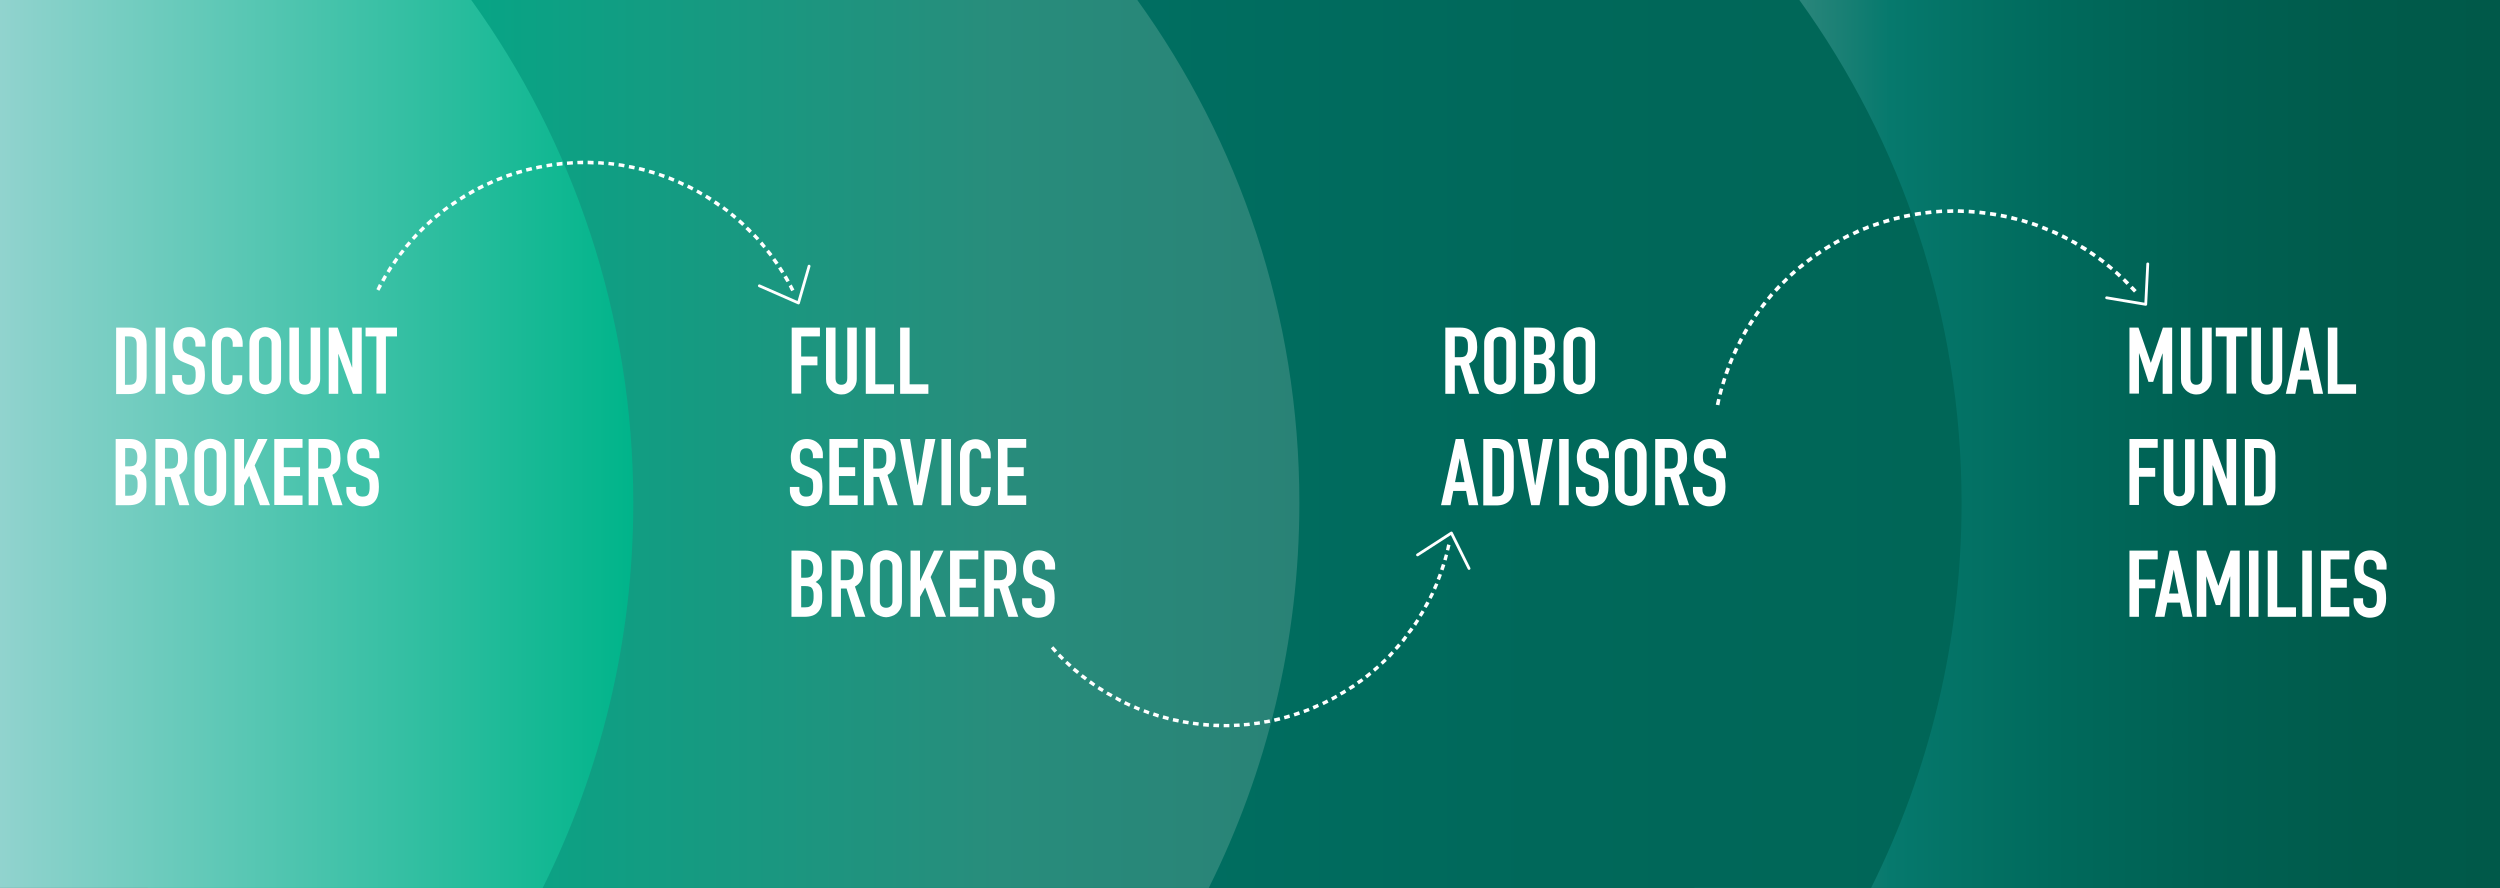 <?xml version="1.0" encoding="utf-8"?>
<!-- Generator: Adobe Illustrator 21.1.0, SVG Export Plug-In . SVG Version: 6.00 Build 0)  -->
<svg version="1.1" id="Layer_1" xmlns="http://www.w3.org/2000/svg" xmlns:xlink="http://www.w3.org/1999/xlink" x="0px" y="0px"
	 viewBox="0 0 1106.5 393" style="enable-background:new 0 0 1106.5 393;" xml:space="preserve">
<rect x="0" y="0" width="1106.5" height="393" fill="#333333" stroke="none"/>
<style type="text/css">
	.st0{fill:#91D3CE;}
	.st1{clip-path:url(#SVGID_2_);}
	.st2{opacity:0.36;fill:#72CAC3;}
	.st3{opacity:0.36;fill:#53B59F;}
	.st4{opacity:0.36;fill:#00B48A;}
	.st5{opacity:0.36;fill:#60C3AC;}
	.st6{opacity:0.19;fill:#00AE8E;}
	.st7{opacity:0.55;fill:#60C3AC;}
	.st8{fill:#84B8E3;}
	.st9{clip-path:url(#SVGID_4_);}
	.st10{opacity:0.36;fill:#4C89C1;}
	.st11{opacity:0.19;fill:#4C89C1;}
	.st12{opacity:0.55;fill:#4C89C1;}
	.st13{fill:#082A47;}
	.st14{fill:#3374BA;}
	.st15{fill:#285DAB;}
	.st16{fill:#3374BA;stroke:#285DAB;stroke-width:17;stroke-miterlimit:10;}
	.st17{fill:url(#SVGID_5_);}
	.st18{fill:#E26F61;}
	.st19{fill:#FFFFFF;}
	.st20{fill:#2F3068;}
	.st21{fill:#4F719A;}
	.st22{fill:#B6C6E2;}
	.st23{fill:none;stroke:#EFDB83;stroke-width:4;stroke-linecap:round;stroke-linejoin:round;stroke-miterlimit:10;}
	.st24{fill:none;stroke:#EFDB83;stroke-width:6;stroke-linecap:round;stroke-linejoin:round;stroke-miterlimit:10;}
	.st25{fill:#EFDB83;}
	.st26{fill:#2B66B1;}
	.st27{fill:none;stroke:#EFDB83;stroke-width:5;stroke-linecap:round;stroke-linejoin:round;stroke-miterlimit:10;}
	.st28{fill:#E6E7E8;}
	.st29{fill:#E9C16A;}
	.st30{fill:#86CAD4;}
	.st31{fill:url(#SVGID_6_);}
	.st32{opacity:0.69;}
	.st33{fill:#F7C8C4;}
	.st34{fill:#D1D3D4;}
	.st35{fill:#DF5E62;}
	.st36{fill:#AE2A42;}
	.st37{fill:#FBB040;}
	.st38{fill:url(#SVGID_7_);}
	.st39{fill:url(#SVGID_8_);}
	.st40{fill:url(#SVGID_9_);}
	.st41{fill:url(#SVGID_10_);}
	.st42{fill-rule:evenodd;clip-rule:evenodd;fill:#FFFFFF;}
	
		.st43{fill-rule:evenodd;clip-rule:evenodd;fill:none;stroke:#FFFFFF;stroke-width:1.25;stroke-linecap:round;stroke-linejoin:round;stroke-miterlimit:10;}
</style>
<g>
	<linearGradient id="SVGID_2_" gradientUnits="userSpaceOnUse" x1="727.525" y1="196.519" x2="1106.501" y2="196.519">
		<stop  offset="0" style="stop-color:#619D95"/>
		<stop  offset="9.421307e-02" style="stop-color:#499086"/>
		<stop  offset="0.288" style="stop-color:#06796D"/>
		<stop  offset="0.478" style="stop-color:#006A5C"/>
		<stop  offset="0.664" style="stop-color:#006052"/>
		<stop  offset="0.84" style="stop-color:#005B4B"/>
		<stop  offset="1" style="stop-color:#005949"/>
	</linearGradient>
	<path style="fill:url(#SVGID_2_);" d="M1106.5,0H768c-25.5,62.7-40.5,139.6-40.5,222.7c0,61.2,8.1,119.1,22.6,170.4h356.4V0z"/>
	<linearGradient id="SVGID_4_" gradientUnits="userSpaceOnUse" x1="105.628" y1="196.519" x2="868.232" y2="196.519">
		<stop  offset="0" style="stop-color:#298276"/>
		<stop  offset="3.685302e-02" style="stop-color:#248074"/>
		<stop  offset="0.423" style="stop-color:#007164"/>
		<stop  offset="0.757" style="stop-color:#00685A"/>
		<stop  offset="1" style="stop-color:#006657"/>
	</linearGradient>
	<path style="fill:url(#SVGID_4_);" d="M105.6,222.7c0,61.2,14.4,119.1,40.1,170.4h682.4c25.6-51.3,40.1-109.1,40.1-170.4
		c0-83.1-26.6-160-71.8-222.7H177.4C132.2,62.7,105.6,139.6,105.6,222.7z"/>
	<linearGradient id="SVGID_5_" gradientUnits="userSpaceOnUse" x1="65.356" y1="196.519" x2="575" y2="196.519">
		<stop  offset="0" style="stop-color:#00B48A"/>
		<stop  offset="0.191" style="stop-color:#01A987"/>
		<stop  offset="0.738" style="stop-color:#288D7C"/>
		<stop  offset="1" style="stop-color:#298276"/>
	</linearGradient>
	<path class="st17" d="M65.4,393h469.6c25.6-51.3,40.1-109.1,40.1-170.4c0-83.1-26.6-160-71.8-222.7H65.4L65.4,393z"/>
	<linearGradient id="SVGID_6_" gradientUnits="userSpaceOnUse" x1="0" y1="196.519" x2="280.282" y2="196.519">
		<stop  offset="0" style="stop-color:#91D3CE"/>
		<stop  offset="1" style="stop-color:#00B48A"/>
	</linearGradient>
	<path class="st31" d="M0,393h240.2c25.6-51.3,40.1-109.1,40.1-170.4c0-83.1-26.6-160-71.8-222.7H0V393z"/>
</g>
<g>
	<g>
		<g>
			<g>
				<path class="st19" d="M51.3,145h6.2c2.4,0,4.2,0.7,5.5,2c1.3,1.3,1.9,3.2,1.9,5.6v13.7c0,2.7-0.7,4.8-2,6.1
					c-1.3,1.3-3.2,2-5.7,2h-5.8V145z M55.4,170.3h1.9c1.2,0,2-0.3,2.5-0.9s0.7-1.5,0.7-2.8v-14.1c0-1.2-0.2-2-0.7-2.7
					c-0.5-0.6-1.3-0.9-2.6-0.9h-1.9V170.3z"/>
				<path class="st19" d="M68.9,145h4.2v29.3h-4.2V145z"/>
				<path class="st19" d="M90.7,153.4h-4.2v-0.9c0-1-0.2-1.8-0.7-2.5s-1.2-1-2.3-1c-0.6,0-1,0.1-1.4,0.3c-0.4,0.2-0.7,0.5-0.9,0.8
					c-0.2,0.3-0.3,0.7-0.4,1.2c-0.1,0.5-0.1,0.9-0.1,1.4c0,0.6,0,1.1,0.1,1.5s0.1,0.7,0.3,1s0.4,0.5,0.7,0.8
					c0.3,0.2,0.7,0.4,1.3,0.7l3.2,1.3c0.9,0.4,1.7,0.8,2.3,1.3c0.6,0.5,1,1,1.3,1.7c0.3,0.6,0.5,1.4,0.6,2.2
					c0.1,0.8,0.2,1.8,0.2,2.9c0,1.2-0.1,2.4-0.4,3.4c-0.2,1.1-0.7,2-1.2,2.7c-0.6,0.8-1.3,1.4-2.2,1.8c-0.9,0.4-2.1,0.7-3.4,0.7
					c-1,0-2-0.2-2.8-0.5c-0.9-0.4-1.6-0.8-2.3-1.5c-0.6-0.6-1.1-1.4-1.5-2.2c-0.4-0.8-0.6-1.8-0.6-2.8V166h4.2v1.3
					c0,0.8,0.2,1.5,0.7,2.1c0.5,0.6,1.2,0.9,2.3,0.9c0.7,0,1.3-0.1,1.7-0.3c0.4-0.2,0.7-0.5,0.9-0.9c0.2-0.4,0.3-0.8,0.4-1.4
					c0.1-0.5,0.1-1.2,0.1-1.8c0-0.8,0-1.4-0.1-1.9c-0.1-0.5-0.2-0.9-0.3-1.2c-0.2-0.3-0.4-0.5-0.7-0.7c-0.3-0.2-0.7-0.4-1.3-0.6
					l-3-1.2c-1.8-0.7-3-1.7-3.6-2.9s-0.9-2.8-0.9-4.6c0-1.1,0.2-2.1,0.5-3.1c0.3-1,0.7-1.8,1.3-2.6c0.6-0.7,1.3-1.3,2.2-1.7
					c0.9-0.4,2-0.6,3.2-0.6c1,0,2,0.2,2.9,0.6c0.9,0.4,1.6,0.9,2.2,1.5c0.6,0.6,1.1,1.3,1.4,2.1c0.3,0.8,0.5,1.6,0.5,2.4V153.4z"/>
				<path class="st19" d="M107.2,167.7c0,0.9-0.2,1.8-0.5,2.6c-0.3,0.8-0.8,1.5-1.4,2.2c-0.6,0.6-1.3,1.1-2.1,1.5
					c-0.8,0.4-1.7,0.6-2.6,0.6c-0.8,0-1.6-0.1-2.4-0.3c-0.8-0.2-1.6-0.6-2.2-1.1c-0.7-0.5-1.2-1.2-1.6-2.1c-0.4-0.9-0.6-2-0.6-3.3
					v-16.1c0-1,0.2-1.9,0.5-2.7c0.3-0.8,0.8-1.5,1.4-2.1c0.6-0.6,1.3-1.1,2.2-1.4c0.8-0.3,1.8-0.5,2.8-0.5c1,0,1.9,0.2,2.7,0.5
					c0.8,0.3,1.5,0.8,2.1,1.4c0.6,0.6,1.1,1.4,1.4,2.2c0.3,0.9,0.5,1.8,0.5,2.8v1.6H103V152c0-0.8-0.2-1.5-0.7-2.1
					c-0.5-0.6-1.1-0.9-1.9-0.9c-1,0-1.7,0.3-2.1,1c-0.3,0.6-0.5,1.5-0.5,2.4v15c0,0.9,0.2,1.6,0.6,2.1s1,0.9,2,0.9
					c0.3,0,0.6,0,0.9-0.1c0.3-0.1,0.6-0.3,0.9-0.5s0.5-0.5,0.6-0.9c0.2-0.4,0.2-0.9,0.2-1.4v-1.4h4.2V167.7z"/>
				<path class="st19" d="M110.4,151.9c0-1.2,0.2-2.2,0.6-3.1c0.4-0.9,1-1.7,1.6-2.2c0.7-0.6,1.4-1,2.3-1.3c0.8-0.3,1.7-0.5,2.5-0.5
					s1.7,0.2,2.5,0.5c0.8,0.3,1.6,0.7,2.3,1.3c0.7,0.6,1.2,1.3,1.6,2.2c0.4,0.9,0.6,1.9,0.6,3.1v15.5c0,1.2-0.2,2.3-0.6,3.1
					c-0.4,0.9-1,1.6-1.6,2.2c-0.7,0.6-1.4,1-2.3,1.3c-0.8,0.3-1.7,0.5-2.5,0.5s-1.7-0.2-2.5-0.5c-0.8-0.3-1.6-0.7-2.3-1.3
					c-0.7-0.6-1.2-1.3-1.6-2.2c-0.4-0.9-0.6-1.9-0.6-3.1V151.9z M114.6,167.4c0,1,0.3,1.8,0.8,2.2c0.6,0.5,1.2,0.7,2,0.7
					c0.8,0,1.4-0.2,2-0.7c0.6-0.5,0.8-1.2,0.8-2.2v-15.5c0-1-0.3-1.8-0.8-2.2c-0.6-0.5-1.2-0.7-2-0.7c-0.8,0-1.4,0.2-2,0.7
					c-0.6,0.5-0.8,1.2-0.8,2.2V167.4z"/>
				<path class="st19" d="M141.7,167.7c0,1-0.2,1.9-0.5,2.7c-0.4,0.8-0.8,1.5-1.5,2.2c-0.6,0.6-1.3,1.1-2.2,1.5s-1.7,0.5-2.6,0.5
					c-0.9,0-1.8-0.2-2.6-0.5s-1.5-0.8-2.2-1.5c-0.6-0.6-1.1-1.3-1.5-2.2c-0.4-0.8-0.5-1.7-0.5-2.7V145h4.2v22.3c0,1,0.2,1.8,0.7,2.3
					c0.5,0.5,1.1,0.7,1.9,0.7c0.7,0,1.4-0.2,1.9-0.7c0.5-0.5,0.7-1.3,0.7-2.3V145h4.2V167.7z"/>
				<path class="st19" d="M145.5,145h4l6.3,17.6h0.1V145h4.2v29.3h-3.9l-6.4-17.6h-0.1v17.6h-4.2V145z"/>
				<path class="st19" d="M166.7,148.9h-4.9V145h13.9v3.9h-4.9v25.3h-4.2V148.9z"/>
				<path class="st19" d="M51.3,194.3h6.1c1.3,0,2.5,0.2,3.4,0.6c0.9,0.4,1.7,1,2.3,1.6c0.6,0.7,1,1.5,1.3,2.4
					c0.3,0.9,0.4,1.8,0.4,2.8v1.1c0,0.8-0.1,1.5-0.2,2s-0.3,1-0.6,1.4c-0.2,0.4-0.5,0.8-0.9,1.1s-0.8,0.6-1.2,0.9
					c1,0.5,1.7,1.2,2.2,2.1c0.5,0.9,0.7,2.1,0.7,3.7v1.6c0,2.6-0.6,4.6-1.9,5.9c-1.2,1.4-3.2,2.1-6,2.1h-5.7V194.3z M55.4,206.4h1.9
					c1.4,0,2.3-0.3,2.8-1s0.7-1.7,0.7-3.1c0-1.3-0.3-2.3-0.8-3c-0.5-0.7-1.5-1-2.9-1h-1.7V206.4z M55.4,219.4h1.8
					c0.9,0,1.5-0.1,2-0.4c0.5-0.2,0.8-0.6,1.1-1c0.2-0.4,0.4-1,0.5-1.6c0.1-0.6,0.1-1.3,0.1-2c0-0.7,0-1.4-0.1-1.9
					c-0.1-0.5-0.3-1-0.5-1.4c-0.3-0.4-0.6-0.7-1.1-0.8c-0.5-0.2-1.1-0.3-1.9-0.3h-1.9V219.4z"/>
				<path class="st19" d="M68.8,194.3h6.7c4.9,0,7.4,2.9,7.4,8.6c0,1.7-0.3,3.2-0.8,4.4c-0.5,1.2-1.5,2.2-2.8,2.9l4.5,13.4h-4.4
					l-3.9-12.5H73v12.5h-4.2V194.3z M73,207.4h2.4c0.7,0,1.3-0.1,1.8-0.3c0.4-0.2,0.8-0.5,1-0.9c0.2-0.4,0.4-0.9,0.5-1.4
					c0.1-0.6,0.1-1.2,0.1-2c0-0.7,0-1.4-0.1-2c-0.1-0.6-0.3-1-0.5-1.4c-0.3-0.4-0.6-0.7-1.1-0.9c-0.5-0.2-1.1-0.3-1.9-0.3H73V207.4z
					"/>
				<path class="st19" d="M86.1,201.3c0-1.2,0.2-2.2,0.6-3.1c0.4-0.9,1-1.7,1.6-2.2c0.7-0.6,1.4-1,2.3-1.3c0.8-0.3,1.7-0.5,2.5-0.5
					s1.7,0.2,2.5,0.5c0.8,0.3,1.6,0.7,2.3,1.3c0.7,0.6,1.2,1.3,1.6,2.2c0.4,0.9,0.6,1.9,0.6,3.1v15.5c0,1.2-0.2,2.3-0.6,3.1
					c-0.4,0.9-1,1.6-1.6,2.2c-0.7,0.6-1.4,1-2.3,1.3c-0.8,0.3-1.7,0.5-2.5,0.5s-1.7-0.2-2.5-0.5c-0.8-0.3-1.6-0.7-2.3-1.3
					c-0.7-0.6-1.2-1.3-1.6-2.2c-0.4-0.9-0.6-1.9-0.6-3.1V201.3z M90.3,216.7c0,1,0.3,1.8,0.8,2.2c0.6,0.5,1.2,0.7,2,0.7
					c0.8,0,1.4-0.2,2-0.7c0.6-0.5,0.8-1.2,0.8-2.2v-15.5c0-1-0.3-1.8-0.8-2.2c-0.6-0.5-1.2-0.7-2-0.7c-0.8,0-1.4,0.2-2,0.7
					c-0.6,0.5-0.8,1.2-0.8,2.2V216.7z"/>
				<path class="st19" d="M103.8,194.3h4.2v13.4h0.1l6.1-13.4h4.2l-5.7,11.7l6.8,17.6h-4.4l-4.8-13l-2.3,4.2v8.8h-4.2V194.3z"/>
				<path class="st19" d="M121.4,194.3h12.5v3.9h-8.3v8.6h7.2v3.9h-7.2v8.6h8.3v4.2h-12.5V194.3z"/>
				<path class="st19" d="M136.6,194.3h6.7c4.9,0,7.4,2.9,7.4,8.6c0,1.7-0.3,3.2-0.8,4.4c-0.5,1.2-1.5,2.2-2.8,2.9l4.5,13.4h-4.4
					l-3.9-12.5h-2.5v12.5h-4.2V194.3z M140.8,207.4h2.4c0.7,0,1.3-0.1,1.8-0.3c0.4-0.2,0.8-0.5,1-0.9c0.2-0.4,0.4-0.9,0.5-1.4
					c0.1-0.6,0.1-1.2,0.1-2c0-0.7,0-1.4-0.1-2c-0.1-0.6-0.3-1-0.5-1.4c-0.3-0.4-0.6-0.7-1.1-0.9c-0.5-0.2-1.1-0.3-1.9-0.3h-2.2
					V207.4z"/>
				<path class="st19" d="M167.7,202.8h-4.2v-0.9c0-1-0.2-1.8-0.7-2.5s-1.2-1-2.3-1c-0.6,0-1,0.1-1.4,0.3c-0.4,0.2-0.7,0.5-0.9,0.8
					c-0.2,0.3-0.3,0.7-0.4,1.2c-0.1,0.5-0.1,0.9-0.1,1.4c0,0.6,0,1.1,0.1,1.5s0.1,0.7,0.3,1s0.4,0.5,0.7,0.8
					c0.3,0.2,0.7,0.4,1.3,0.7l3.2,1.3c0.9,0.4,1.7,0.8,2.3,1.3c0.6,0.5,1,1,1.3,1.7c0.3,0.6,0.5,1.4,0.6,2.2
					c0.1,0.8,0.2,1.8,0.2,2.9c0,1.2-0.1,2.4-0.4,3.4c-0.2,1.1-0.7,2-1.2,2.7c-0.6,0.8-1.3,1.4-2.2,1.8c-0.9,0.4-2.1,0.7-3.4,0.7
					c-1,0-2-0.2-2.8-0.5c-0.9-0.4-1.6-0.8-2.3-1.5c-0.6-0.6-1.1-1.4-1.5-2.2c-0.4-0.8-0.6-1.8-0.6-2.8v-1.6h4.2v1.3
					c0,0.8,0.2,1.5,0.7,2.1c0.5,0.6,1.2,0.9,2.3,0.9c0.7,0,1.3-0.1,1.7-0.3c0.4-0.2,0.7-0.5,0.9-0.9c0.2-0.4,0.3-0.8,0.4-1.4
					c0.1-0.5,0.1-1.2,0.1-1.8c0-0.8,0-1.4-0.1-1.9c-0.1-0.5-0.2-0.9-0.3-1.2c-0.2-0.3-0.4-0.5-0.7-0.7c-0.3-0.2-0.7-0.4-1.3-0.6
					l-3-1.2c-1.8-0.7-3-1.7-3.6-2.9s-0.9-2.8-0.9-4.6c0-1.1,0.2-2.1,0.5-3.1c0.3-1,0.7-1.8,1.3-2.6c0.6-0.7,1.3-1.3,2.2-1.7
					c0.9-0.4,2-0.6,3.2-0.6c1,0,2,0.2,2.9,0.6c0.9,0.4,1.6,0.9,2.2,1.5c0.6,0.6,1.1,1.3,1.4,2.1c0.3,0.8,0.5,1.6,0.5,2.4V202.8z"/>
			</g>
		</g>
		<g>
			<g>
				<path class="st19" d="M350.4,145h12.5v3.9h-8.3v8.9h7.2v3.9h-7.2v12.5h-4.2V145z"/>
				<path class="st19" d="M379.2,167.7c0,1-0.2,1.9-0.5,2.7c-0.4,0.8-0.8,1.5-1.5,2.2c-0.6,0.6-1.3,1.1-2.2,1.5s-1.7,0.5-2.6,0.5
					c-0.9,0-1.8-0.2-2.6-0.5s-1.5-0.8-2.2-1.5c-0.6-0.6-1.1-1.3-1.5-2.2c-0.4-0.8-0.5-1.7-0.5-2.7V145h4.2v22.3c0,1,0.2,1.8,0.7,2.3
					c0.5,0.5,1.1,0.7,1.9,0.7c0.7,0,1.4-0.2,1.9-0.7c0.5-0.5,0.7-1.3,0.7-2.3V145h4.2V167.7z"/>
				<path class="st19" d="M383.2,145h4.2v25.1h8.3v4.2h-12.5V145z"/>
				<path class="st19" d="M398.4,145h4.2v25.1h8.3v4.2h-12.5V145z"/>
				<path class="st19" d="M364,202.8h-4.2v-0.9c0-1-0.2-1.8-0.7-2.5s-1.2-1-2.3-1c-0.6,0-1,0.1-1.4,0.3c-0.4,0.2-0.7,0.5-0.9,0.8
					c-0.2,0.3-0.3,0.7-0.4,1.2c-0.1,0.5-0.1,0.9-0.1,1.4c0,0.6,0,1.1,0.1,1.5s0.1,0.7,0.3,1s0.4,0.5,0.7,0.8
					c0.3,0.2,0.7,0.4,1.3,0.7l3.2,1.3c0.9,0.4,1.7,0.8,2.3,1.3c0.6,0.5,1,1,1.3,1.7c0.3,0.6,0.5,1.4,0.6,2.2
					c0.1,0.8,0.2,1.8,0.2,2.9c0,1.2-0.1,2.4-0.4,3.4c-0.2,1.1-0.7,2-1.2,2.7c-0.6,0.8-1.3,1.4-2.2,1.8c-0.9,0.4-2.1,0.7-3.4,0.7
					c-1,0-2-0.2-2.8-0.5c-0.9-0.4-1.6-0.8-2.3-1.5c-0.6-0.6-1.1-1.4-1.5-2.2c-0.4-0.8-0.6-1.8-0.6-2.8v-1.6h4.2v1.3
					c0,0.8,0.2,1.5,0.7,2.1c0.5,0.6,1.2,0.9,2.3,0.9c0.7,0,1.3-0.1,1.7-0.3c0.4-0.2,0.7-0.5,0.9-0.9c0.2-0.4,0.3-0.8,0.4-1.4
					c0.1-0.5,0.1-1.2,0.1-1.8c0-0.8,0-1.4-0.1-1.9c-0.1-0.5-0.2-0.9-0.3-1.2c-0.2-0.3-0.4-0.5-0.7-0.7c-0.3-0.2-0.7-0.4-1.3-0.6
					l-3-1.2c-1.8-0.7-3-1.7-3.6-2.9s-0.9-2.8-0.9-4.6c0-1.1,0.2-2.1,0.5-3.1c0.3-1,0.7-1.8,1.3-2.6c0.6-0.7,1.3-1.3,2.2-1.7
					c0.9-0.4,2-0.6,3.2-0.6c1,0,2,0.2,2.9,0.6c0.9,0.4,1.6,0.9,2.2,1.5c0.6,0.6,1.1,1.3,1.4,2.1c0.3,0.8,0.5,1.6,0.5,2.4V202.8z"/>
				<path class="st19" d="M367.1,194.3h12.5v3.9h-8.3v8.6h7.2v3.9h-7.2v8.6h8.3v4.2h-12.5V194.3z"/>
				<path class="st19" d="M382.3,194.3h6.7c4.9,0,7.4,2.9,7.4,8.6c0,1.7-0.3,3.2-0.8,4.4c-0.5,1.2-1.5,2.2-2.8,2.9l4.5,13.4H393
					l-3.9-12.5h-2.5v12.5h-4.2V194.3z M386.5,207.4h2.4c0.7,0,1.3-0.1,1.8-0.3c0.4-0.2,0.8-0.5,1-0.9c0.2-0.4,0.4-0.9,0.5-1.4
					c0.1-0.6,0.1-1.2,0.1-2c0-0.7,0-1.4-0.1-2c-0.1-0.6-0.3-1-0.5-1.4c-0.3-0.4-0.6-0.7-1.1-0.9c-0.5-0.2-1.1-0.3-1.9-0.3h-2.2
					V207.4z"/>
				<path class="st19" d="M408.1,223.6h-3.7l-6-29.3h4.4l3.3,20.4h0.1l3.4-20.4h4.4L408.1,223.6z"/>
				<path class="st19" d="M416.7,194.3h4.2v29.3h-4.2V194.3z"/>
				<path class="st19" d="M438.3,217.1c0,0.9-0.2,1.8-0.5,2.6c-0.3,0.8-0.8,1.5-1.4,2.2c-0.6,0.6-1.3,1.1-2.1,1.5
					c-0.8,0.4-1.7,0.6-2.6,0.6c-0.8,0-1.6-0.1-2.4-0.3c-0.8-0.2-1.6-0.6-2.2-1.1c-0.7-0.5-1.2-1.2-1.6-2.1c-0.4-0.9-0.6-2-0.6-3.3
					v-16.1c0-1,0.2-1.9,0.5-2.7c0.3-0.8,0.8-1.5,1.4-2.1c0.6-0.6,1.3-1.1,2.2-1.4c0.8-0.3,1.8-0.5,2.8-0.5c1,0,1.9,0.2,2.7,0.5
					c0.8,0.3,1.5,0.8,2.1,1.4c0.6,0.6,1.1,1.4,1.4,2.2c0.3,0.9,0.5,1.8,0.5,2.8v1.6h-4.2v-1.4c0-0.8-0.2-1.5-0.7-2.1
					c-0.5-0.6-1.1-0.9-1.9-0.9c-1,0-1.7,0.3-2.1,1c-0.3,0.6-0.5,1.5-0.5,2.4v15c0,0.9,0.2,1.6,0.6,2.1s1,0.9,2,0.9
					c0.3,0,0.6,0,0.9-0.1c0.3-0.1,0.6-0.3,0.9-0.5s0.5-0.5,0.6-0.9c0.2-0.4,0.2-0.9,0.2-1.4v-1.4h4.2V217.1z"/>
				<path class="st19" d="M441.7,194.3h12.5v3.9h-8.3v8.6h7.2v3.9h-7.2v8.6h8.3v4.2h-12.5V194.3z"/>
				<path class="st19" d="M350.4,243.7h6.1c1.3,0,2.5,0.2,3.4,0.6c0.9,0.4,1.7,1,2.3,1.6c0.6,0.7,1,1.5,1.3,2.4
					c0.3,0.9,0.4,1.8,0.4,2.8v1.1c0,0.8-0.1,1.5-0.2,2s-0.3,1-0.6,1.4c-0.2,0.4-0.5,0.8-0.9,1.1s-0.8,0.6-1.2,0.9
					c1,0.5,1.7,1.2,2.2,2.1c0.5,0.9,0.7,2.1,0.7,3.7v1.6c0,2.6-0.6,4.6-1.9,5.9c-1.2,1.4-3.2,2.1-6,2.1h-5.7V243.7z M354.6,255.7
					h1.9c1.4,0,2.3-0.3,2.8-1s0.7-1.7,0.7-3.1c0-1.3-0.3-2.3-0.8-3c-0.5-0.7-1.5-1-2.9-1h-1.7V255.7z M354.6,268.8h1.8
					c0.9,0,1.5-0.1,2-0.4c0.5-0.2,0.8-0.6,1.1-1c0.2-0.4,0.4-1,0.5-1.6c0.1-0.6,0.1-1.3,0.1-2c0-0.7,0-1.4-0.1-1.9
					c-0.1-0.5-0.3-1-0.5-1.4c-0.3-0.4-0.6-0.7-1.1-0.8c-0.5-0.2-1.1-0.3-1.9-0.3h-1.9V268.8z"/>
				<path class="st19" d="M367.9,243.7h6.7c4.9,0,7.4,2.9,7.4,8.6c0,1.7-0.3,3.2-0.8,4.4c-0.5,1.2-1.5,2.2-2.8,2.9L383,273h-4.4
					l-3.9-12.5h-2.5V273h-4.2V243.7z M372.1,256.8h2.4c0.7,0,1.3-0.1,1.8-0.3c0.4-0.2,0.8-0.5,1-0.9c0.2-0.4,0.4-0.9,0.5-1.4
					c0.1-0.6,0.1-1.2,0.1-2c0-0.7,0-1.4-0.1-2c-0.1-0.6-0.3-1-0.5-1.4c-0.3-0.4-0.6-0.7-1.1-0.9c-0.5-0.2-1.1-0.3-1.9-0.3h-2.2
					V256.8z"/>
				<path class="st19" d="M385.2,250.6c0-1.2,0.2-2.2,0.6-3.1c0.4-0.9,1-1.7,1.6-2.2c0.7-0.6,1.4-1,2.3-1.3c0.8-0.3,1.7-0.5,2.5-0.5
					s1.7,0.2,2.5,0.5c0.8,0.3,1.6,0.7,2.3,1.3c0.7,0.6,1.2,1.3,1.6,2.2c0.4,0.9,0.6,1.9,0.6,3.1v15.5c0,1.2-0.2,2.3-0.6,3.1
					c-0.4,0.9-1,1.6-1.6,2.2c-0.7,0.6-1.4,1-2.3,1.3c-0.8,0.3-1.7,0.5-2.5,0.5s-1.7-0.2-2.5-0.5c-0.8-0.3-1.6-0.7-2.3-1.3
					c-0.7-0.6-1.2-1.3-1.6-2.2c-0.4-0.9-0.6-1.9-0.6-3.1V250.6z M389.4,266.1c0,1,0.3,1.8,0.8,2.2c0.6,0.5,1.2,0.7,2,0.7
					c0.8,0,1.4-0.2,2-0.7c0.6-0.5,0.8-1.2,0.8-2.2v-15.5c0-1-0.3-1.8-0.8-2.2c-0.6-0.5-1.2-0.7-2-0.7c-0.8,0-1.4,0.2-2,0.7
					c-0.6,0.5-0.8,1.2-0.8,2.2V266.1z"/>
				<path class="st19" d="M403,243.7h4.2v13.4h0.1l6.1-13.4h4.2l-5.7,11.7l6.8,17.6h-4.4l-4.8-13l-2.3,4.2v8.8H403V243.7z"/>
				<path class="st19" d="M420.5,243.7H433v3.9h-8.3v8.6h7.2v3.9h-7.2v8.6h8.3v4.2h-12.5V243.7z"/>
				<path class="st19" d="M435.7,243.7h6.7c4.9,0,7.4,2.9,7.4,8.6c0,1.7-0.3,3.2-0.8,4.4c-0.5,1.2-1.5,2.2-2.8,2.9l4.5,13.4h-4.4
					l-3.9-12.5h-2.5V273h-4.2V243.7z M439.9,256.8h2.4c0.7,0,1.3-0.1,1.8-0.3c0.4-0.2,0.8-0.5,1-0.9c0.2-0.4,0.4-0.9,0.5-1.4
					c0.1-0.6,0.1-1.2,0.1-2c0-0.7,0-1.4-0.1-2c-0.1-0.6-0.3-1-0.5-1.4c-0.3-0.4-0.6-0.7-1.1-0.9c-0.5-0.2-1.1-0.3-1.9-0.3h-2.2
					V256.8z"/>
				<path class="st19" d="M466.8,252.1h-4.2v-0.9c0-1-0.2-1.8-0.7-2.5s-1.2-1-2.3-1c-0.6,0-1,0.1-1.4,0.3c-0.4,0.2-0.7,0.5-0.9,0.8
					c-0.2,0.3-0.3,0.7-0.4,1.2c-0.1,0.5-0.1,0.9-0.1,1.4c0,0.6,0,1.1,0.1,1.5s0.1,0.7,0.3,1s0.4,0.5,0.7,0.8
					c0.3,0.2,0.7,0.4,1.3,0.7l3.2,1.3c0.9,0.4,1.7,0.8,2.3,1.3c0.6,0.5,1,1,1.3,1.7c0.3,0.6,0.5,1.4,0.6,2.2
					c0.1,0.8,0.2,1.8,0.2,2.9c0,1.2-0.1,2.4-0.4,3.4c-0.2,1.1-0.7,2-1.2,2.7c-0.6,0.8-1.3,1.4-2.2,1.8c-0.9,0.4-2.1,0.7-3.4,0.7
					c-1,0-2-0.2-2.8-0.5c-0.9-0.4-1.6-0.8-2.3-1.5c-0.6-0.6-1.1-1.4-1.5-2.2c-0.4-0.8-0.6-1.8-0.6-2.8v-1.6h4.2v1.3
					c0,0.8,0.2,1.5,0.7,2.1c0.5,0.6,1.2,0.9,2.3,0.9c0.7,0,1.3-0.1,1.7-0.3c0.4-0.2,0.7-0.5,0.9-0.9c0.2-0.4,0.3-0.8,0.4-1.4
					c0.1-0.5,0.1-1.2,0.1-1.8c0-0.8,0-1.4-0.1-1.9c-0.1-0.5-0.2-0.9-0.3-1.2c-0.2-0.3-0.4-0.5-0.7-0.7c-0.3-0.2-0.7-0.4-1.3-0.6
					l-3-1.2c-1.8-0.7-3-1.7-3.6-2.9c-0.6-1.2-0.9-2.8-0.9-4.6c0-1.1,0.2-2.1,0.5-3.1c0.3-1,0.7-1.8,1.3-2.6c0.6-0.7,1.3-1.3,2.2-1.7
					c0.9-0.4,2-0.6,3.2-0.6c1,0,2,0.2,2.9,0.6c0.9,0.4,1.6,0.9,2.2,1.5c0.6,0.6,1.1,1.3,1.4,2.1c0.3,0.8,0.5,1.6,0.5,2.4V252.1z"/>
			</g>
		</g>
		<g>
			<g>
				<path class="st19" d="M639.7,145h6.7c4.9,0,7.4,2.9,7.4,8.6c0,1.7-0.3,3.2-0.8,4.4c-0.5,1.2-1.5,2.2-2.8,2.9l4.5,13.4h-4.4
					l-3.9-12.5h-2.5v12.5h-4.2V145z M643.9,158.1h2.4c0.7,0,1.3-0.1,1.8-0.3c0.4-0.2,0.8-0.5,1-0.9c0.2-0.4,0.4-0.9,0.5-1.4
					c0.1-0.6,0.1-1.2,0.1-2c0-0.7,0-1.4-0.1-2c-0.1-0.6-0.3-1-0.5-1.4c-0.3-0.4-0.6-0.7-1.1-0.9c-0.5-0.2-1.1-0.3-1.9-0.3h-2.2
					V158.1z"/>
				<path class="st19" d="M656.9,151.9c0-1.2,0.2-2.2,0.6-3.1c0.4-0.9,1-1.7,1.6-2.2c0.7-0.6,1.4-1,2.3-1.3c0.8-0.3,1.7-0.5,2.5-0.5
					s1.7,0.2,2.5,0.5c0.8,0.3,1.6,0.7,2.3,1.3c0.7,0.6,1.2,1.3,1.6,2.2c0.4,0.9,0.6,1.9,0.6,3.1v15.5c0,1.2-0.2,2.3-0.6,3.1
					c-0.4,0.9-1,1.6-1.6,2.2c-0.7,0.6-1.4,1-2.3,1.3c-0.8,0.3-1.7,0.5-2.5,0.5s-1.7-0.2-2.5-0.5c-0.8-0.3-1.6-0.7-2.3-1.3
					c-0.7-0.6-1.2-1.3-1.6-2.2c-0.4-0.9-0.6-1.9-0.6-3.1V151.9z M661.1,167.4c0,1,0.3,1.8,0.8,2.2c0.6,0.5,1.2,0.7,2,0.7
					c0.8,0,1.4-0.2,2-0.7c0.6-0.5,0.8-1.2,0.8-2.2v-15.5c0-1-0.3-1.8-0.8-2.2c-0.6-0.5-1.2-0.7-2-0.7c-0.8,0-1.4,0.2-2,0.7
					c-0.6,0.5-0.8,1.2-0.8,2.2V167.4z"/>
				<path class="st19" d="M674.7,145h6.1c1.3,0,2.5,0.2,3.4,0.6c0.9,0.4,1.7,1,2.3,1.6c0.6,0.7,1,1.5,1.3,2.4
					c0.3,0.9,0.4,1.8,0.4,2.8v1.1c0,0.8-0.1,1.5-0.2,2s-0.3,1-0.6,1.4c-0.2,0.4-0.5,0.8-0.9,1.1s-0.8,0.6-1.2,0.9
					c1,0.5,1.7,1.2,2.2,2.1c0.5,0.9,0.7,2.1,0.7,3.7v1.6c0,2.6-0.6,4.6-1.9,5.9c-1.2,1.4-3.2,2.1-6,2.1h-5.7V145z M678.9,157h1.9
					c1.4,0,2.3-0.3,2.8-1s0.7-1.7,0.7-3.1c0-1.3-0.3-2.3-0.8-3c-0.5-0.7-1.5-1-2.9-1h-1.7V157z M678.9,170.1h1.8
					c0.9,0,1.5-0.1,2-0.4c0.5-0.2,0.8-0.6,1.1-1c0.2-0.4,0.4-1,0.5-1.6c0.1-0.6,0.1-1.3,0.1-2c0-0.7,0-1.4-0.1-1.9
					c-0.1-0.5-0.3-1-0.5-1.4c-0.3-0.4-0.6-0.7-1.1-0.8c-0.5-0.2-1.1-0.3-1.9-0.3h-1.9V170.1z"/>
				<path class="st19" d="M692,151.9c0-1.2,0.2-2.2,0.6-3.1c0.4-0.9,1-1.7,1.6-2.2c0.7-0.6,1.4-1,2.3-1.3c0.8-0.3,1.7-0.5,2.5-0.5
					s1.7,0.2,2.5,0.5c0.8,0.3,1.6,0.7,2.3,1.3c0.7,0.6,1.2,1.3,1.6,2.2c0.4,0.9,0.6,1.9,0.6,3.1v15.5c0,1.2-0.2,2.3-0.6,3.1
					c-0.4,0.9-1,1.6-1.6,2.2c-0.7,0.6-1.4,1-2.3,1.3c-0.8,0.3-1.7,0.5-2.5,0.5s-1.7-0.2-2.5-0.5c-0.8-0.3-1.6-0.7-2.3-1.3
					c-0.7-0.6-1.2-1.3-1.6-2.2c-0.4-0.9-0.6-1.9-0.6-3.1V151.9z M696.2,167.4c0,1,0.3,1.8,0.8,2.2c0.6,0.5,1.2,0.7,2,0.7
					c0.8,0,1.4-0.2,2-0.7c0.6-0.5,0.8-1.2,0.8-2.2v-15.5c0-1-0.3-1.8-0.8-2.2c-0.6-0.5-1.2-0.7-2-0.7c-0.8,0-1.4,0.2-2,0.7
					c-0.6,0.5-0.8,1.2-0.8,2.2V167.4z"/>
				<path class="st19" d="M644.3,194.3h3.5l6.5,29.3h-4.2l-1.2-6.3h-5.7l-1.2,6.3h-4.2L644.3,194.3z M646.1,202.8L646.1,202.8
					l-2.1,10.6h4.2L646.1,202.8z"/>
				<path class="st19" d="M656.4,194.3h6.2c2.4,0,4.2,0.7,5.5,2c1.3,1.3,1.9,3.2,1.9,5.6v13.7c0,2.7-0.7,4.8-2,6.1
					c-1.3,1.3-3.2,2-5.7,2h-5.8V194.3z M660.6,219.7h1.9c1.2,0,2-0.3,2.5-0.9s0.7-1.5,0.7-2.8v-14.1c0-1.2-0.2-2-0.7-2.7
					c-0.5-0.6-1.3-0.9-2.6-0.9h-1.9V219.7z"/>
				<path class="st19" d="M681.4,223.6h-3.7l-6-29.3h4.4l3.3,20.4h0.1l3.4-20.4h4.4L681.4,223.6z"/>
				<path class="st19" d="M690.1,194.3h4.2v29.3h-4.2V194.3z"/>
				<path class="st19" d="M711.9,202.8h-4.2v-0.9c0-1-0.2-1.8-0.7-2.5s-1.2-1-2.3-1c-0.6,0-1,0.1-1.4,0.3c-0.4,0.2-0.7,0.5-0.9,0.8
					c-0.2,0.3-0.3,0.7-0.4,1.2c-0.1,0.5-0.1,0.9-0.1,1.4c0,0.6,0,1.1,0.1,1.5s0.1,0.7,0.3,1s0.4,0.5,0.7,0.8
					c0.3,0.2,0.7,0.4,1.3,0.7l3.2,1.3c0.9,0.4,1.7,0.8,2.3,1.3c0.6,0.5,1,1,1.3,1.7c0.3,0.6,0.5,1.4,0.6,2.2
					c0.1,0.8,0.2,1.8,0.2,2.9c0,1.2-0.1,2.4-0.4,3.4c-0.2,1.1-0.7,2-1.2,2.7c-0.6,0.8-1.3,1.4-2.2,1.8c-0.9,0.4-2.1,0.7-3.4,0.7
					c-1,0-2-0.2-2.8-0.5c-0.9-0.4-1.6-0.8-2.3-1.5c-0.6-0.6-1.1-1.4-1.5-2.2c-0.4-0.8-0.6-1.8-0.6-2.8v-1.6h4.2v1.3
					c0,0.8,0.2,1.5,0.7,2.1c0.5,0.6,1.2,0.9,2.3,0.9c0.7,0,1.3-0.1,1.7-0.3c0.4-0.2,0.7-0.5,0.9-0.9c0.2-0.4,0.3-0.8,0.4-1.4
					c0.1-0.5,0.1-1.2,0.1-1.8c0-0.8,0-1.4-0.1-1.9c-0.1-0.5-0.2-0.9-0.3-1.2c-0.2-0.3-0.4-0.5-0.7-0.7c-0.3-0.2-0.7-0.4-1.3-0.6
					l-3-1.2c-1.8-0.7-3-1.7-3.6-2.9s-0.9-2.8-0.9-4.6c0-1.1,0.2-2.1,0.5-3.1c0.3-1,0.7-1.8,1.3-2.6c0.6-0.7,1.3-1.3,2.2-1.7
					c0.9-0.4,2-0.6,3.2-0.6c1,0,2,0.2,2.9,0.6c0.9,0.4,1.6,0.9,2.2,1.5c0.6,0.6,1.1,1.3,1.4,2.1c0.3,0.8,0.5,1.6,0.5,2.4V202.8z"/>
				<path class="st19" d="M714.8,201.3c0-1.2,0.2-2.2,0.6-3.1c0.4-0.9,1-1.7,1.6-2.2c0.7-0.6,1.4-1,2.3-1.3c0.8-0.3,1.7-0.5,2.5-0.5
					s1.7,0.2,2.5,0.5c0.8,0.3,1.6,0.7,2.3,1.3c0.7,0.6,1.2,1.3,1.6,2.2c0.4,0.9,0.6,1.9,0.6,3.1v15.5c0,1.2-0.2,2.3-0.6,3.1
					c-0.4,0.9-1,1.6-1.6,2.2c-0.7,0.6-1.4,1-2.3,1.3c-0.8,0.3-1.7,0.5-2.5,0.5s-1.7-0.2-2.5-0.5c-0.8-0.3-1.6-0.7-2.3-1.3
					c-0.7-0.6-1.2-1.3-1.6-2.2c-0.4-0.9-0.6-1.9-0.6-3.1V201.3z M719,216.7c0,1,0.3,1.8,0.8,2.2c0.6,0.5,1.2,0.7,2,0.7
					c0.8,0,1.4-0.2,2-0.7c0.6-0.5,0.8-1.2,0.8-2.2v-15.5c0-1-0.3-1.8-0.8-2.2c-0.6-0.5-1.2-0.7-2-0.7c-0.8,0-1.4,0.2-2,0.7
					c-0.6,0.5-0.8,1.2-0.8,2.2V216.7z"/>
				<path class="st19" d="M732.6,194.3h6.7c4.9,0,7.4,2.9,7.4,8.6c0,1.7-0.3,3.2-0.8,4.4c-0.5,1.2-1.5,2.2-2.8,2.9l4.5,13.4h-4.4
					l-3.9-12.5h-2.5v12.5h-4.2V194.3z M736.8,207.4h2.4c0.7,0,1.3-0.1,1.8-0.3c0.4-0.2,0.8-0.5,1-0.9c0.2-0.4,0.4-0.9,0.5-1.4
					c0.1-0.6,0.1-1.2,0.1-2c0-0.7,0-1.4-0.1-2c-0.1-0.6-0.3-1-0.5-1.4c-0.3-0.4-0.6-0.7-1.1-0.9c-0.5-0.2-1.1-0.3-1.9-0.3h-2.2
					V207.4z"/>
				<path class="st19" d="M763.7,202.8h-4.2v-0.9c0-1-0.2-1.8-0.7-2.5s-1.2-1-2.3-1c-0.6,0-1,0.1-1.4,0.3c-0.4,0.2-0.7,0.5-0.9,0.8
					c-0.2,0.3-0.3,0.7-0.4,1.2c-0.1,0.5-0.1,0.9-0.1,1.4c0,0.6,0,1.1,0.1,1.5c0,0.4,0.1,0.7,0.3,1c0.2,0.3,0.4,0.5,0.7,0.8
					c0.3,0.2,0.7,0.4,1.3,0.7l3.2,1.3c0.9,0.4,1.7,0.8,2.3,1.3c0.6,0.5,1,1,1.3,1.7c0.3,0.6,0.5,1.4,0.6,2.2
					c0.1,0.8,0.2,1.8,0.2,2.9c0,1.2-0.1,2.4-0.4,3.4s-0.7,2-1.2,2.7c-0.6,0.8-1.3,1.4-2.2,1.8s-2.1,0.7-3.4,0.7c-1,0-2-0.2-2.8-0.5
					c-0.9-0.4-1.6-0.8-2.3-1.5c-0.6-0.6-1.1-1.4-1.5-2.2c-0.4-0.8-0.6-1.8-0.6-2.8v-1.6h4.2v1.3c0,0.8,0.2,1.5,0.7,2.1
					c0.5,0.6,1.2,0.9,2.3,0.9c0.7,0,1.3-0.1,1.7-0.3c0.4-0.2,0.7-0.5,0.9-0.9c0.2-0.4,0.3-0.8,0.4-1.4c0.1-0.5,0.1-1.2,0.1-1.8
					c0-0.8,0-1.4-0.1-1.9c-0.1-0.5-0.2-0.9-0.3-1.2c-0.2-0.3-0.4-0.5-0.7-0.7c-0.3-0.2-0.7-0.4-1.3-0.6l-3-1.2
					c-1.8-0.7-3-1.7-3.6-2.9s-0.9-2.8-0.9-4.6c0-1.1,0.2-2.1,0.5-3.1c0.3-1,0.7-1.8,1.3-2.6c0.6-0.7,1.3-1.3,2.2-1.7
					c0.9-0.4,2-0.6,3.2-0.6c1,0,2,0.2,2.9,0.6c0.9,0.4,1.6,0.9,2.2,1.5s1.1,1.3,1.4,2.1c0.3,0.8,0.5,1.6,0.5,2.4V202.8z"/>
			</g>
		</g>
		<g>
			<g>
				<path class="st19" d="M942.5,145h4l5.4,15.5h0.1l5.3-15.5h4.1v29.3h-4.2v-17.8h-0.1L953,169h-2.1l-4.1-12.6h-0.1v17.8h-4.2V145z
					"/>
				<path class="st19" d="M978.9,167.7c0,1-0.2,1.9-0.5,2.7c-0.4,0.8-0.8,1.5-1.5,2.2c-0.6,0.6-1.3,1.1-2.2,1.5
					c-0.8,0.4-1.7,0.5-2.6,0.5s-1.8-0.2-2.6-0.5c-0.8-0.4-1.5-0.8-2.2-1.5c-0.6-0.6-1.1-1.3-1.5-2.2c-0.4-0.8-0.5-1.7-0.5-2.7V145
					h4.2v22.3c0,1,0.2,1.8,0.7,2.3c0.5,0.5,1.1,0.7,1.9,0.7c0.7,0,1.4-0.2,1.9-0.7c0.5-0.5,0.7-1.3,0.7-2.3V145h4.2V167.7z"/>
				<path class="st19" d="M985.6,148.9h-4.9V145h13.9v3.9h-4.9v25.3h-4.2V148.9z"/>
				<path class="st19" d="M1010.1,167.7c0,1-0.2,1.9-0.5,2.7c-0.4,0.8-0.8,1.5-1.5,2.2c-0.6,0.6-1.3,1.1-2.2,1.5
					c-0.8,0.4-1.7,0.5-2.6,0.5c-0.9,0-1.8-0.2-2.6-0.5c-0.8-0.4-1.5-0.8-2.2-1.5c-0.6-0.6-1.1-1.3-1.5-2.2c-0.4-0.8-0.5-1.7-0.5-2.7
					V145h4.2v22.3c0,1,0.2,1.8,0.7,2.3c0.5,0.5,1.1,0.7,1.9,0.7s1.4-0.2,1.9-0.7c0.5-0.5,0.7-1.3,0.7-2.3V145h4.2V167.7z"/>
				<path class="st19" d="M1018.2,145h3.5l6.5,29.3h-4.2l-1.2-6.3h-5.7l-1.2,6.3h-4.2L1018.2,145z M1020,153.4L1020,153.4l-2.1,10.6
					h4.2L1020,153.4z"/>
				<path class="st19" d="M1030.3,145h4.2v25.1h8.3v4.2h-12.5V145z"/>
				<path class="st19" d="M942.5,194.3H955v3.9h-8.3v8.9h7.2v3.9h-7.2v12.5h-4.2V194.3z"/>
				<path class="st19" d="M971.3,217.1c0,1-0.2,1.9-0.5,2.7c-0.4,0.8-0.8,1.5-1.5,2.2c-0.6,0.6-1.3,1.1-2.2,1.5
					c-0.8,0.4-1.7,0.5-2.6,0.5s-1.8-0.2-2.6-0.5c-0.8-0.4-1.5-0.8-2.2-1.5c-0.6-0.6-1.1-1.3-1.5-2.2c-0.4-0.8-0.5-1.7-0.5-2.7v-22.7
					h4.2v22.3c0,1,0.2,1.8,0.7,2.3c0.5,0.5,1.1,0.7,1.9,0.7c0.7,0,1.4-0.2,1.9-0.7c0.5-0.5,0.7-1.3,0.7-2.3v-22.3h4.2V217.1z"/>
				<path class="st19" d="M975.1,194.3h4l6.3,17.6h0.1v-17.6h4.2v29.3h-3.9l-6.4-17.6h-0.1v17.6h-4.2V194.3z"/>
				<path class="st19" d="M993.5,194.3h6.2c2.4,0,4.2,0.7,5.5,2c1.3,1.3,1.9,3.2,1.9,5.6v13.7c0,2.7-0.7,4.8-2,6.1s-3.2,2-5.7,2
					h-5.8V194.3z M997.7,219.7h1.9c1.2,0,2-0.3,2.5-0.9c0.5-0.6,0.7-1.5,0.7-2.8v-14.1c0-1.2-0.2-2-0.7-2.7
					c-0.5-0.6-1.3-0.9-2.6-0.9h-1.9V219.7z"/>
				<path class="st19" d="M942.5,243.7H955v3.9h-8.3v8.9h7.2v3.9h-7.2V273h-4.2V243.7z"/>
				<path class="st19" d="M960.3,243.7h3.5l6.5,29.3h-4.2l-1.2-6.3h-5.7L958,273h-4.2L960.3,243.7z M962.1,252.1L962.1,252.1
					l-2.1,10.6h4.2L962.1,252.1z"/>
				<path class="st19" d="M972.4,243.7h4l5.4,15.5h0.1l5.3-15.5h4.1V273h-4.2v-17.8H987l-4.2,12.6h-2.1l-4.1-12.6h-0.1V273h-4.2
					V243.7z"/>
				<path class="st19" d="M995.4,243.7h4.2V273h-4.2V243.7z"/>
				<path class="st19" d="M1003.7,243.7h4.2v25.1h8.3v4.2h-12.5V243.7z"/>
				<path class="st19" d="M1019,243.7h4.2V273h-4.2V243.7z"/>
				<path class="st19" d="M1027.3,243.7h12.5v3.9h-8.3v8.6h7.2v3.9h-7.2v8.6h8.3v4.2h-12.5V243.7z"/>
				<path class="st19" d="M1056.1,252.1h-4.2v-0.9c0-1-0.2-1.8-0.7-2.5c-0.5-0.7-1.2-1-2.3-1c-0.6,0-1,0.1-1.4,0.3
					c-0.4,0.2-0.7,0.5-0.9,0.8c-0.2,0.3-0.3,0.7-0.4,1.2c-0.1,0.5-0.1,0.9-0.1,1.4c0,0.6,0,1.1,0.1,1.5s0.1,0.7,0.3,1
					c0.2,0.3,0.4,0.5,0.7,0.8c0.3,0.2,0.7,0.4,1.3,0.7l3.2,1.3c0.9,0.4,1.7,0.8,2.3,1.3c0.6,0.5,1,1,1.3,1.7
					c0.3,0.6,0.5,1.4,0.6,2.2c0.1,0.8,0.2,1.8,0.2,2.9c0,1.2-0.1,2.4-0.4,3.4s-0.7,2-1.2,2.7c-0.6,0.8-1.3,1.4-2.2,1.8
					s-2.1,0.7-3.4,0.7c-1,0-2-0.2-2.8-0.5c-0.9-0.4-1.6-0.8-2.3-1.5c-0.6-0.6-1.1-1.4-1.5-2.2c-0.4-0.8-0.6-1.8-0.6-2.8v-1.6h4.2
					v1.3c0,0.8,0.2,1.5,0.7,2.1c0.5,0.6,1.2,0.9,2.3,0.9c0.7,0,1.3-0.1,1.7-0.3c0.4-0.2,0.7-0.5,0.9-0.9c0.2-0.4,0.3-0.8,0.4-1.4
					c0.1-0.5,0.1-1.2,0.1-1.8c0-0.8,0-1.4-0.1-1.9c-0.1-0.5-0.2-0.9-0.3-1.2c-0.2-0.3-0.4-0.5-0.7-0.7c-0.3-0.2-0.7-0.4-1.3-0.6
					l-3-1.2c-1.8-0.7-3-1.7-3.6-2.9c-0.6-1.2-0.9-2.8-0.9-4.6c0-1.1,0.2-2.1,0.5-3.1s0.7-1.8,1.3-2.6c0.6-0.7,1.3-1.3,2.2-1.7
					c0.9-0.4,2-0.6,3.2-0.6c1,0,2,0.2,2.9,0.6c0.9,0.4,1.6,0.9,2.2,1.5s1.1,1.3,1.4,2.1c0.3,0.8,0.5,1.6,0.5,2.4V252.1z"/>
			</g>
		</g>
	</g>
	<g>
		<g>
			<polygon class="st42" points="171.1,120 172.4,120.8 173.7,118.7 172.4,117.8 			"/>
			<polygon class="st42" points="168.7,124 170.1,124.7 171.3,122.5 170,121.7 			"/>
			<polygon class="st42" points="166.6,128 167.9,128.7 169.1,126.5 167.7,125.7 			"/>
			<polygon class="st42" points="179.1,108.8 180.3,109.7 182,107.8 180.8,106.8 			"/>
			<polygon class="st42" points="176.3,112.4 177.5,113.3 179.1,111.3 177.9,110.4 			"/>
			<polygon class="st42" points="173.6,116.1 174.9,117 176.3,114.9 175.1,114 			"/>
			<path class="st42" d="M188.6,98.7l1.1,1.1c0.6-0.6,1.2-1.1,1.9-1.7l-1-1.2C189.9,97.5,189.3,98.1,188.6,98.7z"/>
			<path class="st42" d="M185.3,101.9l1.1,1.1c0.6-0.6,1.2-1.2,1.8-1.8l-1.1-1.1C186.6,100.7,185.9,101.3,185.3,101.9z"/>
			<path class="st42" d="M182.2,105.2l1.1,1c0.6-0.6,1.2-1.2,1.7-1.8l-1.1-1.1C183.3,104,182.7,104.6,182.2,105.2z"/>
			<path class="st42" d="M199.4,90l0.9,1.3c0.7-0.5,1.4-1,2.1-1.4l-0.9-1.3C200.8,89,200.1,89.5,199.4,90z"/>
			<path class="st42" d="M195.7,92.7l0.9,1.2c0.7-0.5,1.3-1.1,2-1.5l-0.9-1.2C197,91.7,196.4,92.2,195.7,92.7z"/>
			<path class="st42" d="M192.1,95.6l1,1.2c0.6-0.6,1.3-1.1,2-1.6l-1-1.2C193.4,94.5,192.8,95.1,192.1,95.6z"/>
			<polygon class="st42" points="211.2,82.8 211.9,84.2 214.2,83 213.5,81.6 			"/>
			<polygon class="st42" points="207.2,85 208,86.4 210.2,85.1 209.4,83.7 			"/>
			<polygon class="st42" points="203.3,87.4 204.1,88.7 206.2,87.4 205.4,86 			"/>
			<polygon class="st42" points="223.9,77.2 224.4,78.7 226.8,77.9 226.3,76.4 			"/>
			<polygon class="st42" points="219.6,78.9 220.2,80.3 222.5,79.4 222,78 			"/>
			<polygon class="st42" points="215.4,80.8 216,82.2 218.4,81.1 217.7,79.7 			"/>
			<path class="st42" d="M237.2,73.5l0.3,1.5c0.8-0.2,1.6-0.4,2.5-0.5l-0.3-1.5C238.9,73.1,238.1,73.3,237.2,73.5z"/>
			<path class="st42" d="M232.7,74.5l0.4,1.5c0.8-0.2,1.6-0.4,2.5-0.6l-0.4-1.5C234.4,74.1,233.6,74.3,232.7,74.5z"/>
			<path class="st42" d="M228.3,75.8l0.5,1.5c0.8-0.3,1.6-0.5,2.4-0.7l-0.4-1.5C230,75.3,229.1,75.5,228.3,75.8z"/>
			<polygon class="st42" points="250.9,71.5 251,73 253.6,72.8 253.5,71.3 			"/>
			<polygon class="st42" points="246.3,71.9 246.5,73.5 249,73.2 248.9,71.6 			"/>
			<polygon class="st42" points="241.8,72.6 242,74.1 244.5,73.7 244.3,72.2 			"/>
			<path class="st42" d="M264.8,71.3l-0.1,1.5c0.8,0,1.7,0.1,2.5,0.2l0.1-1.5C266.5,71.4,265.6,71.3,264.8,71.3z"/>
			<polygon class="st42" points="260.1,71.1 260.1,72.7 262.7,72.8 262.7,71.2 			"/>
			<polygon class="st42" points="255.5,71.2 255.6,72.7 258.1,72.7 258.1,71.1 			"/>
			<path class="st42" d="M278.5,73l-0.3,1.5c0.8,0.2,1.7,0.3,2.5,0.5l0.3-1.5C280.2,73.3,279.3,73.1,278.5,73z"/>
			<path class="st42" d="M273.9,72.2l-0.2,1.5c0.8,0.1,1.7,0.2,2.5,0.4l0.3-1.5C275.6,72.4,274.8,72.3,273.9,72.2z"/>
			<path class="st42" d="M269.4,71.6l-0.2,1.5c0.8,0.1,1.7,0.2,2.5,0.3l0.2-1.5C271.1,71.8,270.2,71.7,269.4,71.6z"/>
			<polygon class="st42" points="291.9,76.5 291.4,77.9 293.8,78.8 294.3,77.3 			"/>
			<polygon class="st42" points="287.5,75.1 287,76.6 289.5,77.3 289.9,75.8 			"/>
			<path class="st42" d="M283,73.9l-0.4,1.5c0.8,0.2,1.6,0.4,2.5,0.6l0.4-1.5C284.7,74.3,283.9,74.1,283,73.9z"/>
			<polygon class="st42" points="304.7,81.7 304,83.1 306.3,84.3 307,82.9 			"/>
			<polygon class="st42" points="300.5,79.8 299.9,81.2 302.2,82.3 302.8,80.9 			"/>
			<polygon class="st42" points="296.2,78 295.7,79.5 298,80.4 298.6,79 			"/>
			<path class="st42" d="M316.7,88.7l-0.9,1.3c0.7,0.5,1.4,1,2.1,1.5l0.9-1.3C318.1,89.6,317.4,89.1,316.7,88.7z"/>
			<polygon class="st42" points="312.8,86.2 312,87.5 314.1,88.9 315,87.5 			"/>
			<polygon class="st42" points="308.8,83.9 308.1,85.2 310.3,86.5 311,85.2 			"/>
			<path class="st42" d="M327.6,97.1l-1,1.2c0.6,0.5,1.3,1.1,1.9,1.7l1.1-1.1C328.9,98.2,328.3,97.7,327.6,97.1z"/>
			<path class="st42" d="M324.1,94.1l-1,1.2c0.7,0.5,1.3,1.1,1.9,1.6l1-1.2C325.4,95.2,324.8,94.7,324.1,94.1z"/>
			<path class="st42" d="M320.5,91.3l-0.9,1.2c0.7,0.5,1.3,1,2,1.5l0.9-1.2C321.8,92.4,321.2,91.8,320.5,91.3z"/>
			<polygon class="st42" points="337.4,106.9 336.2,108 337.9,109.9 339,108.9 			"/>
			<path class="st42" d="M334.3,103.5l-1.1,1.1c0.6,0.6,1.2,1.2,1.7,1.8l1.2-1C335.5,104.8,334.9,104.2,334.3,103.5z"/>
			<path class="st42" d="M331,100.3l-1.1,1.1c0.6,0.6,1.2,1.1,1.8,1.8l1.1-1.1C332.3,101.4,331.7,100.9,331,100.3z"/>
			<polygon class="st42" points="345.7,118 344.4,118.8 345.8,121 347.1,120.2 			"/>
			<polygon class="st42" points="343.1,114.2 341.8,115.1 343.3,117.2 344.6,116.3 			"/>
			<polygon class="st42" points="340.3,110.5 339.1,111.5 340.7,113.5 341.9,112.5 			"/>
			<polygon class="st42" points="350.4,125.9 349.1,126.7 350.2,128.9 351.6,128.2 			"/>
			<polygon class="st42" points="348.2,121.9 346.8,122.7 348.1,124.9 349.5,124.2 			"/>
		</g>
	</g>
	<g>
		<g>
			<polygon class="st42" points="639.7,250.1 638.2,249.6 637.4,252 638.9,252.5 			"/>
			<polygon class="st42" points="640.9,245.7 639.5,245.3 638.8,247.7 640.3,248.1 			"/>
			<polygon class="st42" points="642,241.3 640.5,240.9 640,243.4 641.4,243.7 			"/>
			<polygon class="st42" points="634.8,262.8 633.4,262.2 632.3,264.4 633.6,265.1 			"/>
			<polygon class="st42" points="636.6,258.6 635.2,258.1 634.2,260.3 635.6,261 			"/>
			<polygon class="st42" points="638.2,254.4 636.8,253.9 635.9,256.2 637.3,256.8 			"/>
			<path class="st42" d="M628.2,274.8l-1.3-0.8c-0.4,0.7-0.9,1.4-1.4,2.1l1.3,0.9C627.2,276.2,627.7,275.5,628.2,274.8z"/>
			<path class="st42" d="M630.5,270.9l-1.3-0.8c-0.4,0.7-0.9,1.4-1.3,2.1l1.3,0.8C629.7,272.3,630.1,271.6,630.5,270.9z"/>
			<path class="st42" d="M632.7,266.9l-1.4-0.7c-0.4,0.7-0.8,1.5-1.2,2.2l1.3,0.7C631.9,268.4,632.3,267.7,632.7,266.9z"/>
			<path class="st42" d="M620,285.8l-1.2-1c-0.5,0.6-1.1,1.3-1.6,1.9l1.1,1C619,287.1,619.5,286.4,620,285.8z"/>
			<path class="st42" d="M622.9,282.2l-1.2-0.9c-0.5,0.7-1,1.3-1.5,2l1.2,1C621.9,283.6,622.4,282.9,622.9,282.2z"/>
			<path class="st42" d="M625.6,278.6l-1.3-0.9c-0.5,0.7-0.9,1.4-1.5,2l1.2,0.9C624.6,280,625.1,279.3,625.6,278.6z"/>
			<polygon class="st42" points="610.5,295.6 609.5,294.5 607.6,296.1 608.6,297.3 			"/>
			<polygon class="st42" points="613.8,292.5 612.8,291.4 611,293.1 612,294.2 			"/>
			<polygon class="st42" points="617,289.2 615.9,288.2 614.2,290 615.3,291.1 			"/>
			<polygon class="st42" points="599.8,304.1 598.9,302.8 596.8,304.1 597.7,305.4 			"/>
			<polygon class="st42" points="603.5,301.4 602.6,300.2 600.5,301.6 601.4,302.9 			"/>
			<polygon class="st42" points="607,298.6 606.1,297.4 604.1,299 605.1,300.2 			"/>
			<path class="st42" d="M588,311l-0.7-1.4c-0.7,0.4-1.5,0.8-2.2,1.1l0.7,1.4C586.5,311.8,587.2,311.3,588,311z"/>
			<path class="st42" d="M592,308.8l-0.7-1.3c-0.7,0.4-1.5,0.8-2.2,1.2l0.7,1.4C590.5,309.7,591.3,309.3,592,308.8z"/>
			<path class="st42" d="M595.9,306.5l-0.8-1.3c-0.7,0.5-1.4,0.8-2.2,1.3l0.8,1.3C594.5,307.4,595.2,307,595.9,306.5z"/>
			<polygon class="st42" points="575.4,316.3 574.9,314.8 572.5,315.6 573,317.1 			"/>
			<polygon class="st42" points="579.7,314.7 579.1,313.3 576.8,314.2 577.3,315.6 			"/>
			<polygon class="st42" points="583.8,312.9 583.2,311.5 580.9,312.5 581.5,314 			"/>
			<path class="st42" d="M562.2,319.9l-0.3-1.5c-0.8,0.2-1.6,0.3-2.5,0.4l0.3,1.5C560.5,320.2,561.4,320.1,562.2,319.9z"/>
			<polygon class="st42" points="566.7,318.9 566.3,317.4 563.8,318 564.2,319.5 			"/>
			<polygon class="st42" points="571,317.7 570.6,316.2 568.2,316.9 568.6,318.4 			"/>
			<path class="st42" d="M548.7,321.7l-0.1-1.5c-0.8,0-1.7,0.1-2.5,0.1l0.1,1.5C547,321.8,547.8,321.7,548.7,321.7z"/>
			<path class="st42" d="M553.2,321.3l-0.2-1.5c-0.8,0.1-1.7,0.2-2.5,0.2l0.1,1.5C551.5,321.5,552.4,321.4,553.2,321.3z"/>
			<path class="st42" d="M557.7,320.7l-0.2-1.5c-0.8,0.2-1.6,0.2-2.5,0.3l0.2,1.5C556,320.9,556.9,320.9,557.7,320.7z"/>
			<polygon class="st42" points="535,321.7 535.1,320.1 532.6,319.9 532.5,321.5 			"/>
			<polygon class="st42" points="539.5,321.9 539.6,320.3 537.1,320.3 537,321.8 			"/>
			<path class="st42" d="M544.1,321.9l0-1.5c-0.8,0-1.7,0.1-2.5,0l0,1.5C542.4,321.9,543.2,321.9,544.1,321.9z"/>
			<polygon class="st42" points="521.5,319.8 521.8,318.3 519.3,317.8 519,319.3 			"/>
			<polygon class="st42" points="525.9,320.6 526.2,319.1 523.7,318.7 523.4,320.2 			"/>
			<polygon class="st42" points="530.4,321.2 530.6,319.7 528.1,319.4 527.9,320.9 			"/>
			<path class="st42" d="M508.3,316.2l0.5-1.4c-0.8-0.3-1.6-0.6-2.3-0.9l-0.5,1.4C506.7,315.6,507.5,315.9,508.3,316.2z"/>
			<polygon class="st42" points="512.6,317.6 513,316.1 510.7,315.3 510.2,316.8 			"/>
			<polygon class="st42" points="517,318.8 517.4,317.3 514.9,316.6 514.5,318.1 			"/>
			<path class="st42" d="M495.7,310.8l0.7-1.4c-0.8-0.4-1.5-0.7-2.2-1.2l-0.7,1.3C494.2,310,494.9,310.4,495.7,310.8z"/>
			<path class="st42" d="M499.8,312.8l0.6-1.4c-0.8-0.3-1.5-0.7-2.3-1.1l-0.7,1.4C498.3,312.1,499,312.4,499.8,312.8z"/>
			<path class="st42" d="M504,314.6l0.6-1.4c-0.8-0.3-1.5-0.6-2.3-1l-0.6,1.4C502.4,313.9,503.2,314.3,504,314.6z"/>
			<polygon class="st42" points="484,303.8 484.8,302.6 482.8,301.1 481.9,302.4 			"/>
			<path class="st42" d="M487.8,306.3l0.8-1.3c-0.7-0.4-1.4-0.9-2.1-1.3l-0.8,1.3C486.3,305.4,487,305.9,487.8,306.3z"/>
			<path class="st42" d="M491.7,308.6l0.8-1.3c-0.7-0.4-1.5-0.8-2.2-1.2l-0.8,1.3C490.2,307.8,490.9,308.2,491.7,308.6z"/>
			<polygon class="st42" points="473.2,295.3 474.3,294.2 472.4,292.5 471.4,293.6 			"/>
			<polygon class="st42" points="476.7,298.3 477.7,297.1 475.7,295.5 474.7,296.7 			"/>
			<polygon class="st42" points="480.2,301.1 481.2,299.9 479.2,298.4 478.2,299.6 			"/>
			<polygon class="st42" points="466.7,288.9 467.9,287.9 466.2,286 465.1,287 			"/>
			<polygon class="st42" points="469.9,292.2 471,291.1 469.2,289.3 468.1,290.4 			"/>
		</g>
	</g>
	<g>
		<g>
			<polygon class="st42" points="761.8,169.8 763.3,170.2 764.1,167.7 762.6,167.2 			"/>
			<polygon class="st42" points="760.5,174.4 762,174.8 762.7,172.2 761.2,171.8 			"/>
			<polygon class="st42" points="759.4,179.1 761,179.4 761.5,176.8 760,176.5 			"/>
			<polygon class="st42" points="766.8,156.2 768.3,156.9 769.4,154.5 767.9,153.8 			"/>
			<polygon class="st42" points="764.9,160.7 766.4,161.3 767.4,158.8 766,158.2 			"/>
			<polygon class="st42" points="763.2,165.2 764.8,165.7 765.7,163.2 764.2,162.6 			"/>
			<path class="st42" d="M773.6,143.5l1.4,0.9c0.4-0.8,0.9-1.5,1.4-2.2l-1.4-0.9C774.5,142,774,142.7,773.6,143.5z"/>
			<path class="st42" d="M771.1,147.6l1.4,0.8c0.4-0.8,0.9-1.5,1.3-2.3l-1.4-0.8C772,146.1,771.5,146.8,771.1,147.6z"/>
			<path class="st42" d="M768.9,151.9l1.4,0.7c0.4-0.8,0.8-1.6,1.2-2.3l-1.4-0.8C769.7,150.3,769.3,151.1,768.9,151.9z"/>
			<path class="st42" d="M782,131.8l1.2,1c0.6-0.7,1.1-1.4,1.7-2l-1.2-1.1C783.1,130.4,782.6,131.1,782,131.8z"/>
			<path class="st42" d="M779,135.6l1.3,1c0.5-0.7,1-1.4,1.6-2.1l-1.3-1C780.1,134.1,779.6,134.9,779,135.6z"/>
			<path class="st42" d="M776.2,139.5l1.3,0.9c0.5-0.7,1-1.5,1.5-2.2l-1.3-0.9C777.2,138,776.7,138.7,776.2,139.5z"/>
			<polygon class="st42" points="791.9,121.3 793,122.5 795,120.7 793.9,119.5 			"/>
			<polygon class="st42" points="788.5,124.7 789.6,125.8 791.5,123.9 790.4,122.8 			"/>
			<polygon class="st42" points="785.2,128.1 786.4,129.2 788.2,127.3 787,126.1 			"/>
			<polygon class="st42" points="803.2,112.2 804.1,113.6 806.3,112.1 805.4,110.7 			"/>
			<polygon class="st42" points="799.3,115.1 800.3,116.4 802.4,114.8 801.5,113.5 			"/>
			<polygon class="st42" points="795.6,118.1 796.6,119.3 798.7,117.7 797.6,116.4 			"/>
			<path class="st42" d="M815.5,104.8l0.7,1.4c0.8-0.4,1.5-0.8,2.4-1.2l-0.7-1.5C817.1,103.9,816.3,104.4,815.5,104.8z"/>
			<path class="st42" d="M811.3,107.1l0.8,1.4c0.7-0.5,1.5-0.9,2.3-1.3l-0.8-1.4C812.9,106.2,812.1,106.6,811.3,107.1z"/>
			<path class="st42" d="M807.2,109.5l0.9,1.4c0.7-0.5,1.5-0.9,2.3-1.4l-0.8-1.4C808.7,108.6,807.9,109.1,807.2,109.5z"/>
			<polygon class="st42" points="828.8,99 829.3,100.5 831.8,99.7 831.3,98.1 			"/>
			<polygon class="st42" points="824.3,100.7 824.9,102.2 827.3,101.2 826.8,99.7 			"/>
			<polygon class="st42" points="819.9,102.7 820.6,104.1 823,103 822.3,101.5 			"/>
			<path class="st42" d="M842.6,95l0.3,1.6c0.9-0.2,1.7-0.3,2.6-0.5l-0.3-1.6C844.4,94.7,843.5,94.8,842.6,95z"/>
			<polygon class="st42" points="838,96.1 838.4,97.7 840.9,97.1 840.6,95.5 			"/>
			<polygon class="st42" points="833.4,97.5 833.8,99 836.4,98.3 835.9,96.7 			"/>
			<path class="st42" d="M856.9,92.9l0.1,1.6c0.9-0.1,1.8-0.2,2.6-0.2l-0.1-1.6C858.7,92.8,857.8,92.9,856.9,92.9z"/>
			<path class="st42" d="M852.1,93.4l0.2,1.6c0.9-0.1,1.7-0.2,2.6-0.3l-0.2-1.6C853.9,93.2,853,93.3,852.1,93.4z"/>
			<path class="st42" d="M847.4,94.1l0.3,1.6c0.9-0.2,1.7-0.3,2.6-0.4l-0.2-1.6C849.2,93.8,848.3,93.9,847.4,94.1z"/>
			<polygon class="st42" points="871.4,92.8 871.3,94.4 873.9,94.6 874,93 			"/>
			<polygon class="st42" points="866.6,92.6 866.5,94.2 869.2,94.3 869.2,92.7 			"/>
			<path class="st42" d="M861.8,92.7l0.1,1.6c0.9,0,1.8-0.1,2.6-0.1l0-1.6C863.5,92.6,862.7,92.7,861.8,92.7z"/>
			<polygon class="st42" points="885.7,94.6 885.4,96.2 888,96.7 888.3,95.1 			"/>
			<polygon class="st42" points="880.9,93.8 880.7,95.4 883.3,95.8 883.6,94.2 			"/>
			<polygon class="st42" points="876.2,93.2 876,94.8 878.6,95.1 878.8,93.5 			"/>
			<path class="st42" d="M899.6,98.2l-0.5,1.5c0.8,0.3,1.7,0.6,2.5,0.9l0.6-1.5C901.3,98.8,900.5,98.5,899.6,98.2z"/>
			<polygon class="st42" points="895.1,96.8 894.6,98.3 897.1,99.1 897.6,97.6 			"/>
			<polygon class="st42" points="890.4,95.6 890,97.2 892.6,97.8 893,96.3 			"/>
			<path class="st42" d="M913,103.7l-0.7,1.5c0.8,0.4,1.6,0.8,2.4,1.2l0.7-1.4C914.6,104.5,913.8,104.1,913,103.7z"/>
			<path class="st42" d="M908.6,101.7l-0.6,1.5c0.8,0.3,1.6,0.7,2.4,1.1l0.7-1.5C910.3,102.4,909.5,102,908.6,101.7z"/>
			<path class="st42" d="M904.2,99.9l-0.6,1.5c0.8,0.3,1.6,0.7,2.4,1l0.6-1.5C905.9,100.6,905,100.2,904.2,99.9z"/>
			<polygon class="st42" points="925.5,111 924.6,112.3 926.8,113.8 927.7,112.5 			"/>
			<path class="st42" d="M921.4,108.4l-0.8,1.4c0.7,0.5,1.5,0.9,2.3,1.4l0.9-1.4C923,109.3,922.2,108.8,921.4,108.4z"/>
			<path class="st42" d="M917.3,106l-0.8,1.4c0.8,0.4,1.6,0.8,2.3,1.3l0.8-1.4C918.9,106.8,918.1,106.4,917.3,106z"/>
			<polygon class="st42" points="936.9,119.8 935.9,121 937.8,122.8 938.9,121.6 			"/>
			<polygon class="st42" points="933.2,116.7 932.2,117.9 934.3,119.6 935.3,118.4 			"/>
			<polygon class="st42" points="929.4,113.7 928.5,115 930.6,116.6 931.6,115.3 			"/>
			<polygon class="st42" points="943.9,126.5 942.7,127.6 944.5,129.5 945.7,128.4 			"/>
			<polygon class="st42" points="940.5,123.1 939.4,124.2 941.2,126.1 942.4,125 			"/>
		</g>
	</g>
	<polyline class="st43" points="336.1,126.5 353.4,134.1 358.1,117.8 	"/>
	<polyline class="st43" points="650.2,251.6 642.4,235.9 627.4,245.6 	"/>
	<polyline class="st43" points="932.4,131.8 949.7,134.7 950.6,116.8 	"/>
</g>
</svg>
